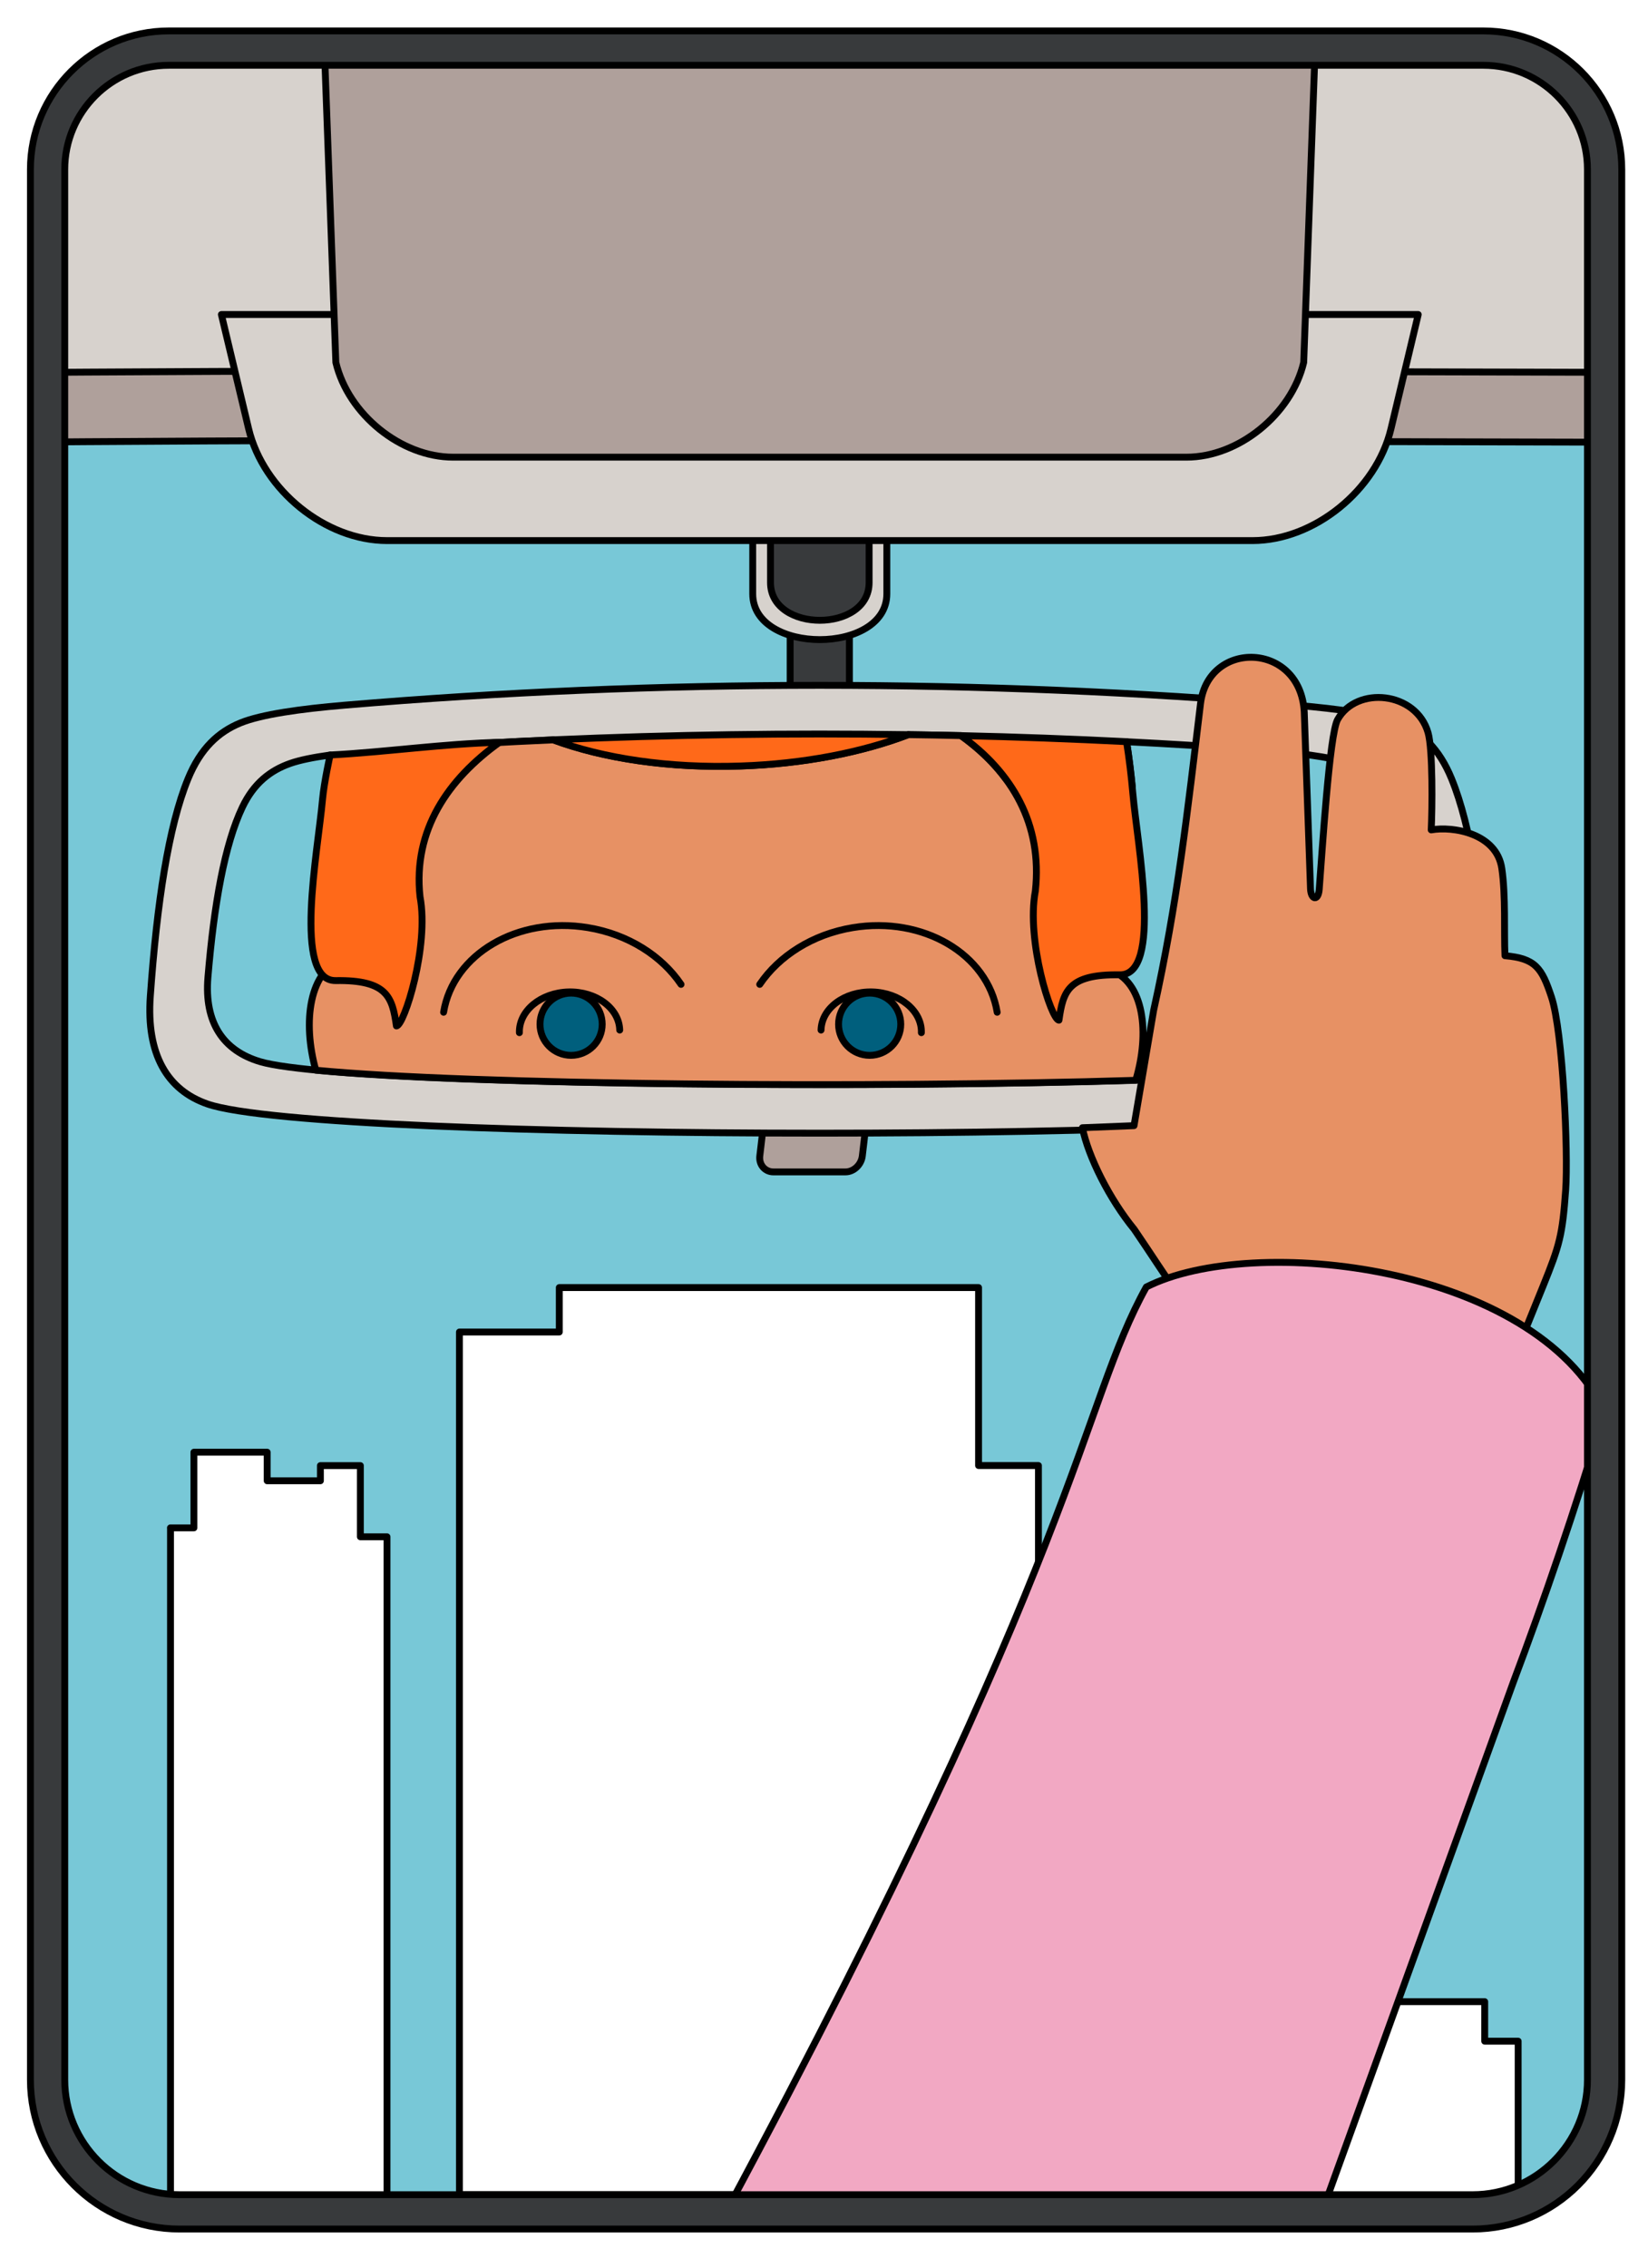 <?xml version="1.0" encoding="UTF-8"?>
<svg xmlns="http://www.w3.org/2000/svg" xmlns:xlink="http://www.w3.org/1999/xlink" viewBox="0 0 240 330">
  <defs>
    <style>
      .cls-1, .cls-2 {
        fill: none;
      }

      .cls-1, .cls-3, .cls-4, .cls-5, .cls-6, .cls-7, .cls-8, .cls-9, .cls-10, .cls-11, .cls-12, .cls-13, .cls-14 {
        stroke-linecap: round;
        stroke-linejoin: round;
      }

      .cls-1, .cls-3, .cls-4, .cls-5, .cls-6, .cls-7, .cls-9, .cls-10, .cls-11, .cls-12, .cls-13, .cls-14 {
        stroke: #000;
      }

      .cls-15 {
        clip-path: url(#clippath);
      }

      .cls-2 {
        stroke-width: 0px;
      }

      .cls-3, .cls-9 {
        fill: #383a3c;
      }

      .cls-4 {
        fill: #fff;
      }

      .cls-4, .cls-5, .cls-7, .cls-9, .cls-10, .cls-11, .cls-12, .cls-14 {
        fill-rule: evenodd;
      }

      .cls-5, .cls-6, .cls-8 {
        fill: #78c8d7;
      }

      .cls-7 {
        fill: #afa09b;
      }

      .cls-8 {
        stroke: url(#Unnamed_Pattern_3);
      }

      .cls-10 {
        fill: #ff6919;
      }

      .cls-11 {
        fill: #d7d2cd;
      }

      .cls-12 {
        fill: #e79164;
      }

      .cls-13 {
        fill: #005f7d;
      }

      .cls-14 {
        fill: #f2a8c3;
      }
    </style>
    <pattern id="Unnamed_Pattern_3" data-name="Unnamed Pattern 3" x="0" y="0" width="227.75" height="315.88" patternTransform="translate(-3938.93 -2183.48)" patternUnits="userSpaceOnUse" viewBox="0 0 227.75 315.88">
      <g>
        <rect class="cls-2" width="227.75" height="315.88"></rect>
        <path class="cls-6" d="M19.72.5h188.31c10.61,0,19.22,8.61,19.22,19.22v278.01c0,9.74-7.91,17.65-17.65,17.65H18.15c-9.74,0-17.65-7.91-17.65-17.65V19.72C.5,9.11,9.11.5,19.72.5Z"></path>
      </g>
    </pattern>
    <clipPath id="clippath">
      <path class="cls-2" d="M24.58,7h191.45c9.74,0,17.65,7.91,17.65,17.65v278.01c0,10.61-8.61,19.22-19.22,19.22H26.15c-10.61,0-19.22-8.61-19.22-19.22V24.65c0-9.74,7.91-17.65,17.65-17.65Z"></path>
    </clipPath>
  </defs>
  <g id="Layer_21" data-name="Layer 21">
    <path class="cls-8" d="M24.58,7h191.45c9.74,0,17.65,7.91,17.65,17.65v278.01c0,10.61-8.61,19.22-19.22,19.22H26.15c-10.61,0-19.22-8.61-19.22-19.22V24.65c0-9.74,7.91-17.65,17.65-17.65Z"></path>
    <path class="cls-1" d="M24.58,7h191.45c9.74,0,17.65,7.91,17.65,17.65v278.01c0,10.61-8.61,19.22-19.22,19.22H26.15c-10.61,0-19.22-8.61-19.22-19.22V24.65c0-9.74,7.91-17.65,17.65-17.65Z"></path>
  </g>
  <g id="Calque_25" data-name="Calque 25">
    <g class="cls-15">
      <g>
        <path class="cls-4" d="M24.82,222.34h3.42v-11.01h10.67v4.16h7.75v-2.21h5.82v10.36h3.88v98.25h-31.53v-99.54h0ZM66.91,222.34v-28.5h14.54v-6.47h61.06v25.9h8.72v106.11h-84.32v-97.04ZM169.48,321.88v-30.59h46.74v5.75h4.87v24.84h-51.61Z"></path>
        <path class="cls-7" d="M-24.2,64.61c96.72-1.11,195.97-.25,289.01-.23v-18.62H-24.2v18.85h0Z"></path>
        <path class="cls-11" d="M-24.2,54.44c97.52-.96,201.5-.32,289.01-.2V7H-24.2v47.45h0Z"></path>
        <polygon class="cls-9" points="115.07 88.62 123.7 88.62 123.7 105.97 115.07 105.97 115.07 88.62 115.07 88.62"></polygon>
        <path class="cls-11" d="M129.15,86.42c0,8.88-19.53,8.88-19.53,0v-12.39c0-8.88,19.53-8.88,19.53,0v12.39h0Z"></path>
        <path class="cls-9" d="M126.57,75.68c0-7.32-14.36-7.32-14.36,0v9.1c0,7.32,14.36,7.32,14.36,0v-9.1h0Z"></path>
        <path class="cls-7" d="M113.67,161.16h10.49c1.22,0,2.13,1.04,1.98,2.32l-.56,4.74c-.15,1.27-1.24,2.32-2.46,2.32h-10.49c-1.22,0-2.13-1.04-1.98-2.32l.56-4.74c.15-1.27,1.24-2.32,2.46-2.32h0Z"></path>
        <path class="cls-11" d="M216.89,144.98c-.98-13.61-2.65-24.7-5.49-31.64-1.82-4.46-4.44-6.84-7.64-8.14-3.05-1.24-8.76-2.04-15.16-2.58-45.61-3.85-92.82-3.85-138.42,0-6.4.54-12.12,1.34-15.16,2.58-3.2,1.31-5.81,3.68-7.64,8.14-2.84,6.94-4.52,18.03-5.49,31.64-.6,8.42,2.43,13.64,8.33,15.68,16.36,5.66,161.99,5.66,178.35,0,5.9-2.04,8.93-7.25,8.33-15.68Z"></path>
        <path class="cls-5" d="M182.65,109.07c5.85.42,11.08,1.05,13.86,2.02,2.92,1.02,5.31,2.88,6.98,6.37,2.59,5.43,4.13,14.11,5.02,24.77.55,6.6-2.22,10.68-7.61,12.27-14.95,4.43-148.06,4.43-163.01,0-5.39-1.6-8.16-5.68-7.61-12.27.89-10.65,2.43-19.33,5.02-24.77,1.67-3.49,4.06-5.35,6.98-6.37,1.4-.49,3.41-.89,5.81-1.22-.2,1.29-.37,2.57-.52,3.86l16.98.68c1.42-2.31,3.27-4.39,5.44-6.22h0c3.52-.2,7.05-.37,10.58-.53h0c7.27,2.7,16.85,4.17,27.3,3.81,9.21-.31,17.67-1.99,24.42-4.56h0c2.56.04,5.11.08,7.66.14h0c2.58,1.85,4.81,3.97,6.57,6.36l18.37,1.03c-.21-2.16-.48-4.34-.82-6.5,6.22.31,12.42.69,18.58,1.14h0Z"></path>
        <path class="cls-12" d="M165.4,157.2c2.04-6.8,1.29-14.38-3.85-16.09-1.42-.48-2.97-.12-4.46.87.79-2.26,5.42-14.53,3.55-27.79l-14.12-.79c-1.76-2.39-3.98-4.5-6.57-6.35h0c-2.55-.06-5.11-.11-7.66-.14h0c-6.74,2.58-15.2,4.25-24.42,4.57-10.45.35-20.03-1.12-27.3-3.81h0c-3.53.15-7.06.33-10.58.53-.89.75-1.73,1.54-2.5,2.37l-15.47,1.61c-2.42,13.35,1.91,25.97,2.64,28.28-1.45-1.04-3-1.44-4.43-1.01-5.27,1.58-6.19,9.35-4.24,16.29,22.6,2.17,80.77,2.66,119.42,1.47h0Z"></path>
        <path class="cls-10" d="M132.28,106.91c-17.26-.25-34.56,0-51.72.75,7.27,2.7,16.85,4.17,27.3,3.81,9.21-.31,17.67-1.99,24.42-4.56h0Z"></path>
        <path class="cls-10" d="M164.06,107.93c.39,2.51.7,5.04.92,7.56.66,7.46,4.36,26.47-1.92,26.37-7.56-.12-8.24,2.45-8.84,6.6-1.11.02-4.8-11.59-3.44-18.8,1.06-9.74-3.41-17.28-10.84-22.61,8.06.18,16.11.48,24.12.88h0Z"></path>
        <path class="cls-10" d="M46.97,116.33c-.66,7.46-4.36,26.47,1.92,26.37,7.56-.12,8.24,2.45,8.84,6.6,1.11.02,4.8-11.59,3.44-18.8-1.06-9.74,4.14-17.14,11.57-22.47-8.06.18-16.65,1.43-24.66,1.84,0,0-.88,3.95-1.11,6.46Z"></path>
        <path class="cls-11" d="M56.37,78.67c-8.95,0-18.02-7.32-20.16-16.27l-3.97-16.63h174.3l-3.97,16.63c-2.14,8.95-11.21,16.27-20.16,16.27H56.37Z"></path>
        <path class="cls-7" d="M65.99,66.53c-7.58,0-15.27-6.2-17.08-13.79l-1.67-45.74h144.29l-1.67,45.74c-1.81,7.58-9.5,13.79-17.08,13.79h-106.8Z"></path>
        <path class="cls-12" d="M223,226.49l-4.15-24.86,5.86-14.45c2.43-5.99,2.83-7.42,3.3-14.01.39-5.51-.4-23.03-2.07-28.08-1.4-4.24-2.34-5.63-6.77-6.01-.16-3.44.13-8.7-.46-12.7-.75-5.12-7.12-6.18-10.28-5.61.15-3,.25-11.67-.46-14.15-1.73-6-10.4-6.85-13.17-1.91-1.2,2.14-2.25,19.32-2.68,24.71-.14,1.78-1.21,1.53-1.27-.08l-.91-25.73c-.57-10.22-13.92-10.55-15.1-1.27-1.93,15.96-3.35,28.98-6.83,44.67l-2.86,16.8-7.52.3c.85,4.21,3.94,10.38,7.55,14.79,4.61,6.72,9.9,15.57,15.75,20.76l-1.41,20.84,43.47,6h0Z"></path>
        <path class="cls-14" d="M220.37,244.84c4.48-11.9,8.9-24.82,13.31-39.34-10.23-21.42-51.24-26.08-66.74-18.21-9.65,17.36-9.13,37.59-61.22,134.59h86.81l27.84-77.04Z"></path>
      </g>
    </g>
    <path class="cls-3" d="M214.46,324.38H26.15c-11.98,0-21.72-9.74-21.72-21.72V24.65C4.43,13.54,13.47,4.5,24.58,4.5h191.45c11.11,0,20.15,9.04,20.15,20.15v278.01c0,11.98-9.74,21.72-21.72,21.72ZM24.58,9.5c-8.36,0-15.15,6.8-15.15,15.15v278.01c0,9.22,7.5,16.72,16.72,16.72h188.31c9.22,0,16.72-7.5,16.72-16.72V24.65c0-8.36-6.8-15.15-15.15-15.15H24.58Z"></path>
    <path class="cls-1" d="M145.22,147.31c-1.39-8.48-10.8-14-21.01-12.32-5.9.97-10.77,4.13-13.57,8.26"></path>
    <circle class="cls-13" cx="126.65" cy="149.05" r="4.53"></circle>
    <path class="cls-1" d="M119.57,149.9c.08-3.17,3.42-5.65,7.46-5.55,4.04.11,7.24,2.76,7.15,5.93"></path>
    <path class="cls-1" d="M64.6,147.31c1.39-8.48,10.8-14,21.01-12.32,5.9.97,10.77,4.13,13.57,8.26"></path>
    <circle class="cls-13" cx="83.17" cy="149.05" r="4.53"></circle>
    <path class="cls-1" d="M90.25,149.9c-.08-3.17-3.42-5.65-7.46-5.55-4.04.11-7.24,2.76-7.15,5.93"></path>
  </g>
</svg>
